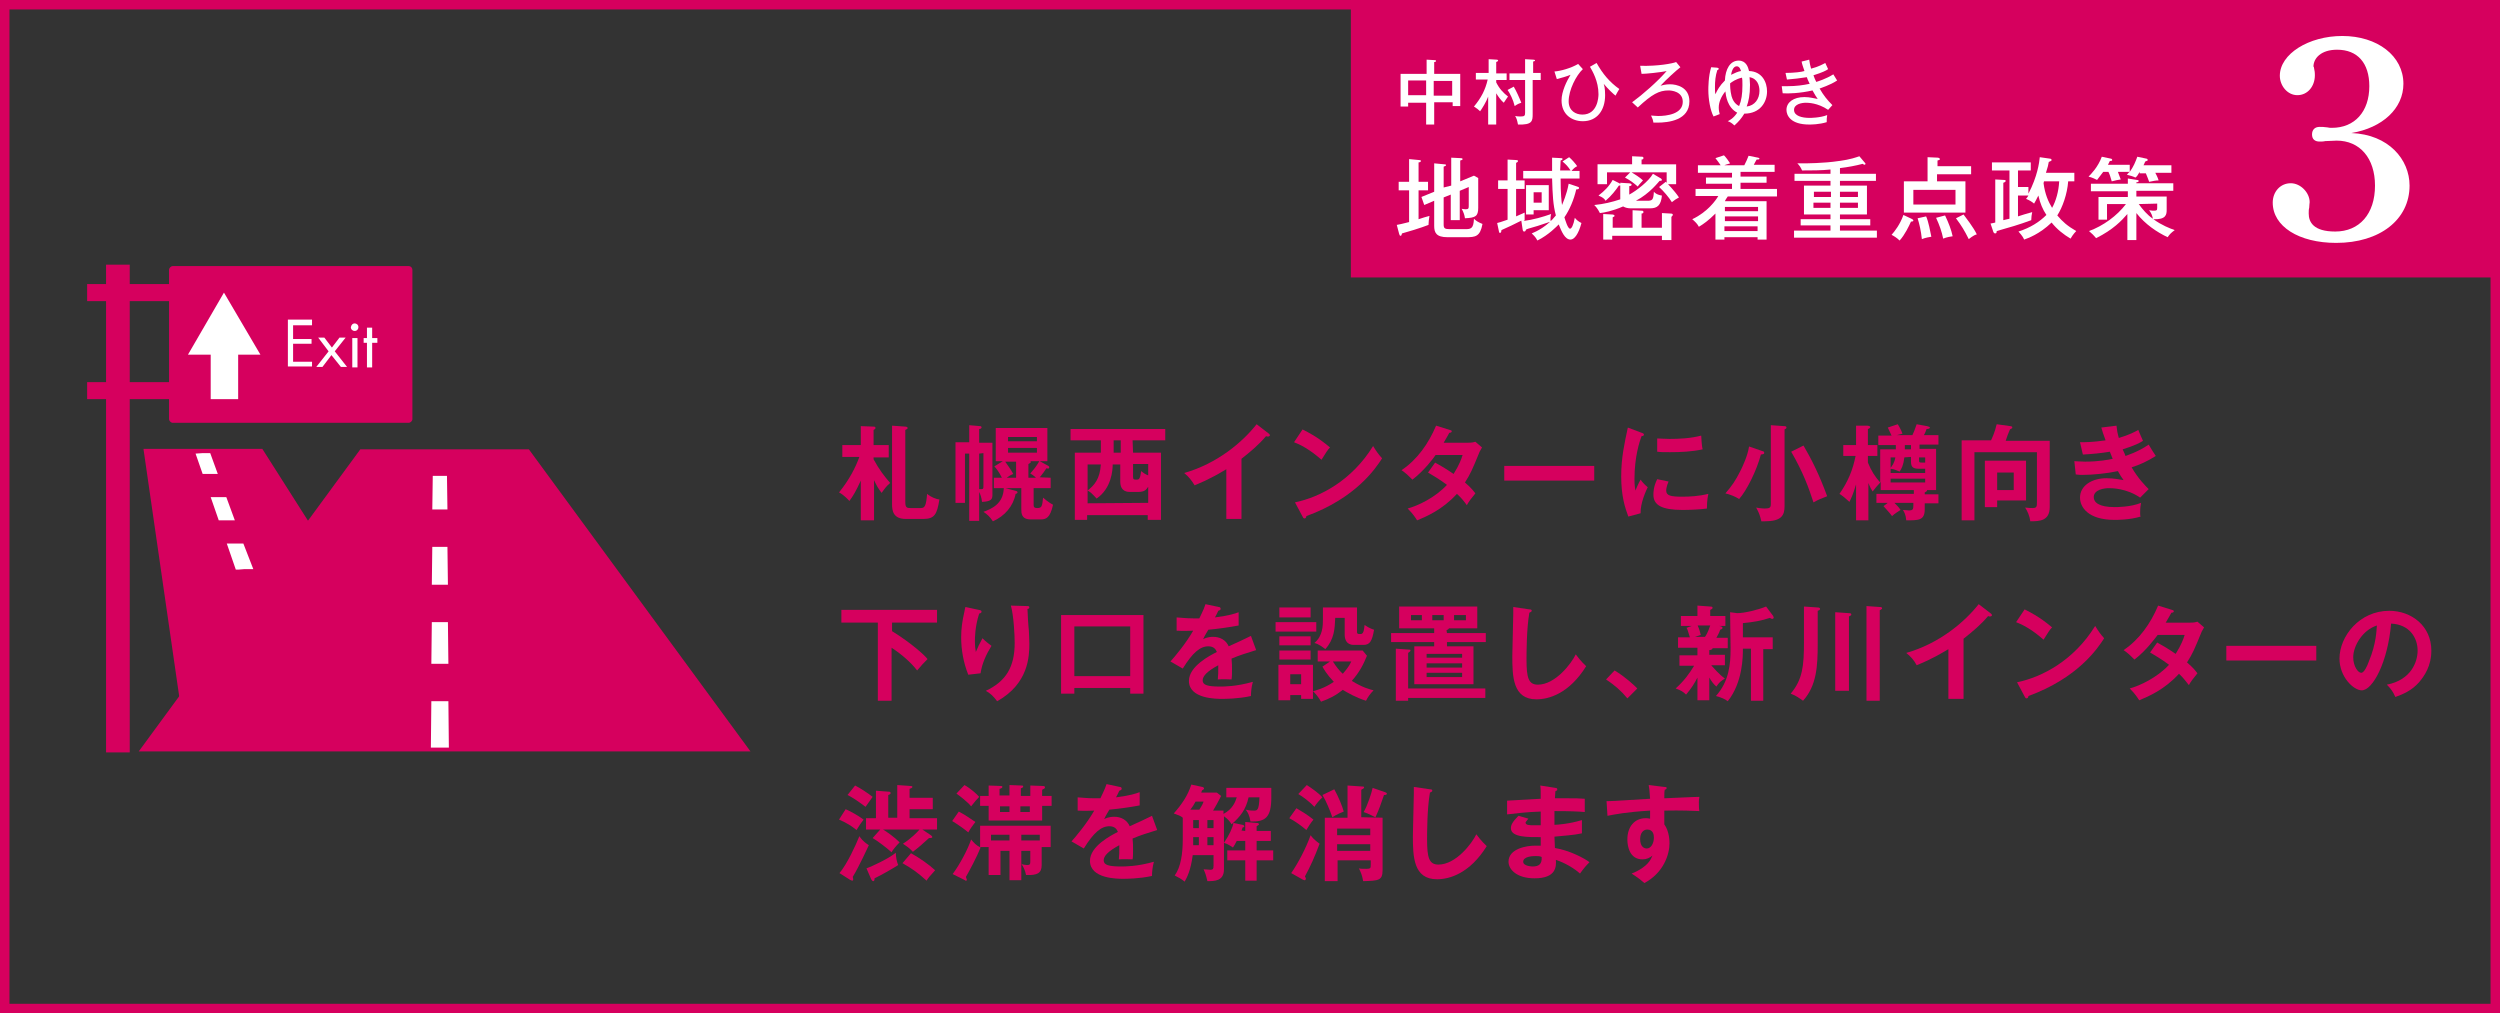 <?xml version="1.0" encoding="utf-8"?>
<!-- Generator: Adobe Illustrator 25.4.1, SVG Export Plug-In . SVG Version: 6.00 Build 0)  -->
<svg version="1.1" id="レイヤー_1" xmlns="http://www.w3.org/2000/svg" xmlns:xlink="http://www.w3.org/1999/xlink" x="0px"
	 y="0px" viewBox="0 0 528 214" style="enable-background:new 0 0 528 214;" xml:space="preserve">
<rect x="0" y="0" width="528" height="214" fill="#333333" stroke="none"/>
<style type="text/css">
	.st0{fill:#D6005E;}
	.st1{fill:#FFFFFF;}
</style>
<g>
	<g>
		<path class="st0" d="M184.4,109.9h-2.6v-8.4c-1,2.2-1.6,3.2-2.4,4.3c-0.3-0.3-1.2-1.3-2.2-1.8c2.2-2.7,3.5-5.3,4.3-7.5h-3.6V94
			h3.9v-4l2.7,0.1c0.3,0,0.4,0.1,0.4,0.3c0,0.2-0.2,0.3-0.4,0.4V94h3.2v2.6h-3.2V97c1.2,2.2,2.2,3.5,3.5,5c-0.8,0.7-1.1,1.1-1.8,2.1
			c-0.7-0.9-1.1-1.6-1.6-2.7v8.5H184.4z M191.2,90.1c0.2,0,0.5,0.1,0.5,0.3c0,0.2-0.3,0.3-0.5,0.4V106c0,1.2,0.3,1.3,1.1,1.3h2.1
			c0.5,0,0.8-0.1,1-0.6s0.3-1.1,0.4-2.4c0.8,0.7,1.9,1.1,2.6,1.2c-0.5,3.1-1,4.1-3.4,4.1h-3.7c-2.7,0-2.9-1.8-2.9-3.1V89.9
			L191.2,90.1z"/>
		<path class="st0" d="M203.8,95.8v10.4h-2V93.4h2.9v-3.6L207,90c0.2,0,0.3,0.1,0.3,0.3c0,0.2-0.3,0.3-0.5,0.3v2.9h2.8v10.8
			c0,1,0,1.6-2.2,1.7c-0.1-1-0.4-1.7-0.6-2.1v6.1h-2.1V95.8H203.8z M206.8,95.8v7.5c0.1,0,0.4,0,0.5,0c0.4,0,0.4-0.2,0.4-0.7v-6.9
			L206.8,95.8L206.8,95.8z M221.9,100.9v2.2h-3.6v3.4c0,0.5,0,0.8,0.8,0.8c1,0,1-0.5,1.2-2.2c0.9,0.8,1.7,1.3,2.1,1.5
			c-0.6,2.8-1.5,3.1-2.6,3.1h-2.1c-2,0-2-1.3-2-2.2v-4.4h-3.3l2.2,0.6c0.1,0,0.3,0.1,0.3,0.3c0,0.2-0.3,0.3-0.4,0.3
			c-0.5,2.6-2.3,4.7-4.8,5.8c-0.6-0.9-1.2-1.5-2-2c1.6-0.6,4.2-1.6,4.3-5h-2.1v-2.2h1.7c-0.6-1.2-1.2-2-1.6-2.4l1.8-1.1h-1.5v-7
			h10.9v7h-1.6l1.8,1c0.2,0.1,0.2,0.2,0.2,0.3c0,0.3-0.2,0.3-0.6,0.2c-0.4,0.6-0.8,1.2-1.4,1.9L221.9,100.9L221.9,100.9z
			 M214.6,100.9v-3.4h-2.3c0.4,0.6,1.3,1.8,1.7,2.6c-0.5,0.2-0.7,0.3-1.4,0.8H214.6z M219,93.2v-0.9h-6.1v0.9H219z M212.9,94.6v1
			h6.1v-1H212.9z M218.8,100.9c-0.1-0.1-0.5-0.5-1.2-0.9c0.6-0.7,1.3-1.5,1.9-2.6h-1.9c0.1,0,0.1,0.1,0.1,0.2c0,0.2-0.2,0.2-0.5,0.4
			v2.9H218.8z"/>
		<path class="st0" d="M239.3,95.6h5.9v14.2h-2.8v-1h-12.8v1H227V95.6h5.5V93h-6.4v-2.4h20V93h-6.9L239.3,95.6L239.3,95.6z
			 M242.5,106.2v-3.4c-0.4,0.6-0.7,1.1-2.2,1.1h-1.6c-0.5,0-2.1,0-2.1-2.2v-3.6H235c0,1.1-0.2,5-3.4,7.2c-0.8-0.9-1.3-1.4-1.9-1.7
			c1.4-1.1,2.6-2.4,2.8-5.5h-2.8v8.2L242.5,106.2L242.5,106.2z M236.7,93h-1.5v2.6h1.5V93z M239.3,100.7c0,0.6,0.2,0.6,0.7,0.6
			s0.8,0,1-1.8c0.4,0.3,0.9,0.7,1.5,0.9V98h-3.2V100.7z"/>
		<path class="st0" d="M262.2,109.6H259V99.1c-3.8,2.3-5.8,3-6.7,3.4c-0.6-1-1.3-1.9-2.2-2.6c7-2,12.3-6.5,15.3-10.3l2.6,2
			c0.1,0.1,0.2,0.2,0.2,0.3c0,0.2-0.2,0.3-0.4,0.3c-0.1,0-0.3,0-0.4-0.1c-1.5,1.8-3.3,3.3-5.2,4.8V109.6z"/>
		<path class="st0" d="M275.1,90.7c3.2,1.6,4.7,2.9,5.8,3.8c-0.5,0.5-0.8,1-1.8,2.6c-2.6-2.3-4.7-3.3-5.8-3.7L275.1,90.7z
			 M273.5,106.1c5.3-1.1,12-4.6,16.5-11.9c0.8,1.3,1.1,1.7,1.9,2.6c-1.4,2.2-5.6,8.4-16,12.2c0,0.2-0.1,0.5-0.4,0.5
			c-0.2,0-0.3-0.2-0.4-0.4L273.5,106.1z"/>
		<path class="st0" d="M303.1,97.7c1.1,0.6,2.3,1.3,3.9,2.4c1.2-1.9,1.7-3.3,1.9-4h-5.7c-0.4,0.6-2.4,3.3-4.9,5.2
			c-0.9-0.9-1.3-1.3-2.3-2c3.3-2.2,5.7-5.6,7.3-9.4l2.9,0.9c0.3,0.1,0.4,0.1,0.4,0.3c0,0.3-0.4,0.3-0.5,0.3
			c-0.4,0.7-0.7,1.3-1.2,2.1h5.2c0.8,0,1.2-0.1,1.5-0.2l1.4,1.2c-0.2,0.3-0.3,0.6-0.5,0.9c-1.6,3.9-1.9,4.6-3.1,6.5
			c1.4,1.2,1.8,1.8,2.2,2.3c-0.6,0.7-1.6,2-1.8,2.5c-0.5-0.7-1.1-1.5-2.1-2.4c-3.1,3.4-6.5,4.8-8.4,5.6c-0.4-0.6-0.8-1.3-2-2.5
			c2.2-0.6,5.8-2.3,8.3-5c-1.6-1.2-3-2-4-2.6L303.1,97.7z"/>
		<path class="st0" d="M336.7,98.4v3.1h-19v-3.1H336.7z"/>
		<path class="st0" d="M346.7,91.4c0.3,0.1,0.5,0.2,0.5,0.4c0,0.2-0.2,0.3-0.5,0.3c-0.4,1.1-1.5,4.3-1.5,9.1c0,1.3,0.1,1.7,0.2,2.4
			c0.1-0.2,0.7-1.7,1.1-2.3c0.4,0.6,0.9,1.1,1.5,1.6c-0.3,0.6-1.6,3.4-1.5,5.5l-2.6,0.7c-0.7-1.9-1.5-4.3-1.5-8.5
			c0-4,0.7-7,1.4-10.3L346.7,91.4z M352.4,101.7c-0.4,0.9-0.5,1.6-0.5,1.9c0,1.1,1,1.3,3.4,1.3c1.6,0,3.5-0.1,5.5-0.6
			c-0.3,1.4-0.3,2.6-0.3,3.1c-1.3,0.2-3.7,0.3-5.1,0.3c-4.4,0-6.2-1-6.2-3.2c0-0.5,0-1.7,0.8-3.3L352.4,101.7z M350,92.6
			c0.6,0,1.4,0.1,2.6,0.1c2,0,4.4-0.1,6.7-0.7c0.1,2,0.2,2.5,0.3,2.9c-2.3,0.5-4.6,0.6-6.9,0.6c-1.2,0-2,0-2.7-0.1V92.6z"/>
		<path class="st0" d="M372.3,95.3c0.1,0,0.3,0.1,0.3,0.3c0,0.3-0.1,0.3-0.7,0.4c-0.9,3.4-3,7.6-4.6,9.4c-0.7-0.5-2-1-2.9-1.2
			c1.3-1.5,2.1-2.6,3.2-4.8c0.4-0.8,1.5-3.1,1.8-5.1L372.3,95.3z M376.8,90c0.2,0,0.5,0,0.5,0.3c0,0.2-0.1,0.2-0.4,0.4v16.2
			c0,2-0.7,3.2-4.2,3.2c-0.3,0-0.5,0-0.7,0c-0.3-1.3-0.5-1.8-1.1-2.9c1,0.2,1.8,0.2,1.8,0.2c1.1,0,1.3-0.2,1.3-1V89.8L376.8,90z
			 M380.9,94.1c1.8,3.1,3.3,6.1,5,10.7c-1.3,0.5-1.8,0.7-2.9,1.3c-1-3.1-2.2-6.4-4.7-10.7L380.9,94.1z"/>
		<path class="st0" d="M392,102.3c-0.6,2-1,2.9-1.4,3.7c-0.9-0.8-1.2-1.1-2.1-1.7c1.8-2.6,2.8-5,3.4-8h-2.6V94h2.7v-4.1h2.3
			c0.3,0,0.7,0.1,0.7,0.3c0,0.2-0.4,0.4-0.5,0.4V94h2v2.3h-2v1.4c0.7,1.7,1.5,3,2.6,4.2v-7h3.3V94h-3.7v-2h2.8
			c-0.2-0.5-0.3-0.6-0.8-1.7l2.1-0.7c0.4,0.6,0.8,1.4,1,2l-1.2,0.3h3.3c0.2-0.4,0.5-1.1,0.9-2.3L407,90c0.4,0.1,0.6,0.2,0.6,0.3
			c0,0.2-0.3,0.3-0.7,0.3c-0.2,0.5-0.4,1.1-0.6,1.3h3.1v2h-4v0.9h3.5v8.7H407c0,0.3-0.3,0.4-0.5,0.5v0.4h2.9v1.9h-2.9v1.3
			c0,2.3-1.3,2.3-3.9,2.3c-0.1-1.2-0.4-1.7-0.7-2.2c0.5,0,0.9,0.1,1.2,0.1c0.9,0,1-0.2,1-1.1v-0.5h-4c0.6,0.6,0.9,0.9,1.3,1.5
			c-0.3,0.2-1.3,0.8-1.8,1.3c-0.5-0.7-1.2-1.4-1.8-2.1l0.9-0.7h-2.4v-1.9h7.9v-0.8h-7v-1.7c-0.5,0.5-1.5,1.7-1.7,2
			c-0.3-0.5-0.5-0.8-0.9-1.8v7.9H392V102.3z M402.2,96.6c-0.2,1.7-0.6,2.4-1,3c-0.6-0.2-1-0.5-1.9-0.6v0.9h7.3V99h-1.3
			c-1.2,0-1.7-0.3-1.7-1.5v-1L402.2,96.6L402.2,96.6z M399.3,98.8c0.3-0.4,0.8-1,1-2.2h-1V98.8z M406.6,101.1h-7.3v0.8h7.3V101.1z
			 M402.3,94v0.9h1.3V94H402.3z M405.3,96.6V97c0,0.7,0,0.7,0.8,0.7h0.5v-1.1H405.3z"/>
		<path class="st0" d="M432.9,93v14.1c0,2.9-2.1,3-4.1,3c-0.1-1-0.6-2.2-1.1-2.9c0.7,0.1,1.4,0.1,1.6,0.1c0.9,0,0.9-0.4,0.9-1.2
			V95.5H417v14.4h-2.7V93h6.2c0.1-0.2,0.8-1.6,1.2-3.4l2.9,0.4c0.2,0,0.4,0.1,0.4,0.3c0,0.1-0.1,0.2-0.5,0.4c-0.2,0.4-0.8,2-0.9,2.4
			h9.3V93z M427.9,97.3v8.4h-6.1v1.4h-2.6v-9.8H427.9z M421.8,99.8v3.7h3.5v-3.7H421.8z"/>
		<path class="st0" d="M447,89.9c0.1,0.9,0.2,1.6,0.5,2.6c2.3-0.7,3.4-1.3,4.1-1.7c0.5,1.1,0.6,1.5,1,2.3c-0.6,0.4-1.7,1-4.3,1.8
			c0.4,0.8,0.5,1.1,0.6,1.4c0.2-0.1,2.6-0.8,4.9-2.4c0.2,0.4,1.3,2.1,1.5,2.4c-1.7,1.1-3.5,1.9-5.1,2.4c1.4,2.4,2.9,3.9,3.6,4.6
			l-1.8,1.8c-2.9-2-6-2-6.6-2c-1,0-3.2,0.3-3.2,1.9c0,1.1,1.1,2.1,4.4,2.1c0.5,0,3.4,0,5.6-0.9c-0.1,0.4-0.2,1.1-0.2,2.1
			c0,0.3,0,0.6,0.1,0.8c-2.3,0.7-4.9,0.7-5.5,0.7c-5.6,0-7.3-2.7-7.3-4.7c0-2.6,2.6-4.1,5.6-4.1c1.6,0,2.9,0.3,3.6,0.4
			c-0.5-0.7-0.7-1-1.2-1.9c-2.3,0.5-5.4,0.8-7.5,0.8c-0.2,0-0.8,0-1.4-0.1l-0.3-2.8c0.5,0,1.3,0.1,2.3,0.1c2.8,0,4.9-0.4,5.8-0.6
			c-0.1-0.2-0.5-1.3-0.6-1.5c-1.7,0.3-3.8,0.5-5.7,0.6l-0.6-2.6c1.1,0,2.6,0,5.4-0.4c-0.5-1.3-0.7-2-0.9-2.7L447,89.9z"/>
		<path class="st0" d="M188.4,133.3c4.2,2.6,7,5.2,7.5,5.9c-0.9,0.9-1.2,1.2-2.2,2.4c-1.4-1.8-3.4-3.5-5.4-4.8V148h-2.9v-16.5h-7.7
			v-2.7h20.2v2.7h-9.5L188.4,133.3L188.4,133.3z"/>
		<path class="st0" d="M206.7,128.8c0.4,0.1,0.6,0.1,0.6,0.4c0,0.3-0.3,0.3-0.5,0.4c-0.9,2.8-0.9,5.2-0.9,5.7c0,1.2,0.1,1.8,0.2,2.4
			c0.4-1,0.8-1.8,1.4-2.9c0.7,0.7,1.1,1,1.9,1.6c-1.1,1.8-2,3.7-2.3,5.8l-2.6,0.3c-1-2.5-1.5-5.2-1.5-7.9c0-1.8,0.2-3.3,0.7-5.5
			c0.1-0.5,0.1-0.6,0.2-0.9L206.7,128.8z M216.9,128c0.3,0,0.5,0,0.5,0.3c0,0.2-0.2,0.3-0.4,0.3c0,0.7,0.2,3.9,0.3,4.6
			c0,0.6,0.1,1.6,0.1,2.7c0,2.8-0.2,8.5-6.8,12.2c-0.9-1.2-1.5-1.7-2.4-2.2c4.3-2,6.1-5.1,6.1-10.1c0-1.7-0.2-5.7-0.8-7.9L216.9,128
			z"/>
		<path class="st0" d="M226.9,145.3v1.2h-2.8v-16.6h17.4v16.6h-2.8v-1.2H226.9z M238.7,142.8v-10.5h-11.8v10.5H238.7z"/>
		<path class="st0" d="M257.4,128.2c0.2,0,0.4,0.1,0.4,0.4c0,0.2-0.2,0.3-0.5,0.4c-0.2,0.5-0.4,0.8-0.7,1.4c3.1-0.4,4.2-0.8,5-1.1
			v2.8c-2.1,0.4-4.3,0.7-6.4,0.9c-0.3,0.5-0.8,1.3-1.1,2c0.9-0.5,1.9-0.5,2.1-0.5c0.4,0,2.4,0,3.3,2c1.6-0.7,3.7-1.7,4.7-2.2l1.1,3
			c-1.9,0.6-3.6,1.1-5.2,1.8c0.1,0.9,0.1,1.6,0.1,2.2c0,1,0,1.6-0.1,2.2c-0.2,0-1.9-0.1-2.9,0c0.1-1.1,0.1-1.3,0.1-3
			c-2.4,1.3-3.3,2.3-3.3,3.2c0,1,1.1,1.3,3.7,1.3c0.8,0,3.4,0,6.9-1c-0.3,1.1-0.4,2.2-0.4,3c-2.7,0.6-5.5,0.6-6.1,0.6
			c-1.2,0-7,0-7-3.8c0-3.1,4.5-5.4,5.9-6.1c-0.2-0.5-0.6-1.2-1.8-1.2c-1.7,0-3.3,1.3-5.4,4.7l-2.6-1.5c0.9-1,3.2-3.7,4.8-6.5
			c-1.1,0-1.7,0.1-3.5,0v-2.8c0.5,0,1.8,0.2,3.5,0.2c0.8,0,1.1,0,1.3,0c0.1-0.3,0.9-1.7,1.3-3L257.4,128.2z"/>
		<path class="st0" d="M278,131.4v2h-8.6v-2H278z M277.3,140.3v7.3h-2.5v-0.8h-2.3v1.1H270v-7.5h7.3V140.3z M276.8,128.3v2.1h-6.6
			v-2.1H276.8z M276.8,134.4v1.9h-6.6v-1.9H276.8z M276.8,137.4v1.9h-6.6v-1.9H276.8z M272.5,142.4v2.1h2.3v-2.1H272.5z
			 M280.9,139.7h-2.6v-2.3h9.5l0.9,1.1c-0.7,1.7-1.5,3.4-3.2,5.3c2.4,1.5,3.9,1.8,4.6,2c-0.7,0.7-1.2,1.4-1.6,2.2
			c-2.2-0.7-3.9-1.7-4.9-2.3c-1.5,1.2-2.9,1.9-4.6,2.5c-0.4-0.8-1.3-1.9-1.7-2.2c0.6-0.2,2.4-0.6,4.4-2c-1.6-1.7-2.1-2.7-2.4-3.2
			L280.9,139.7z M286.6,128.3v5.2c0,0.2,0.1,0.4,0.4,0.4h0.4c0.7,0,0.7-1.3,0.8-1.9c1,0.7,1.7,0.9,2,1c-0.4,2.4-0.9,3.2-2.2,3.2
			h-2.1c-1.6,0-1.9-1.3-1.9-2.1v-3.6h-2c-0.1,2.3-0.2,4.5-2.1,6.6c-0.5-0.4-1.4-1.1-2.3-1.3c1.8-1.5,1.8-3.7,1.8-5.1v-2.4
			L286.6,128.3L286.6,128.3z M281.5,139.7c0.7,1.1,1.4,2,2.1,2.6c0.6-0.7,1.3-1.5,1.8-2.6H281.5z"/>
		<path class="st0" d="M305.6,133.7h8.2v1.9h-8.2v0.9h5.6v8h-12.5v-8h4.2v-0.9h-9.1v-1.9h9.1v-1h-7.4v-4.6H312v4.6h-6
			c0,0.2-0.3,0.3-0.5,0.4L305.6,133.7L305.6,133.7z M313.7,145.4v2h-16.3v0.6h-2.6v-11l2.8,0.2c0.2,0,0.3,0,0.3,0.2
			c0,0.1-0.2,0.3-0.5,0.5v7.5H313.7z M300.3,129.9H298v1.1h2.3V129.9z M308.8,138.9v-0.8h-7.5v0.8H308.8z M301.3,140.1v0.9h7.5v-0.9
			H301.3z M301.3,142.1v0.9h7.5v-0.9H301.3z M302.5,131h2.4v-1.1h-2.4V131z M307.1,131h2.5v-1.1h-2.5V131z"/>
		<path class="st0" d="M323,128.7c0.4,0,0.5,0.1,0.5,0.3s-0.3,0.3-0.5,0.4c-0.6,3.4-0.6,8.7-0.6,9.9c0,3.8,0.4,5.3,2.4,5.3
			c3.7,0,7.1-4.5,8-6.4c1.1,1.5,1.8,2.1,2.2,2.5c-3.6,5.8-7.9,7-10.5,7c-5,0-5.1-4.8-5.1-9.2c0-1.4,0.2-7.5,0.2-8.8
			c0-0.9,0-1.1,0-1.5L323,128.7z"/>
		<path class="st0" d="M341,141.6c2.3,1.4,4,3,4.8,3.8l-2.1,2.1c-1.3-1.6-2.7-2.8-4.5-4L341,141.6z"/>
		<path class="st0" d="M361,138.3h3.3v2.2h-2.9c0.3,0.3,1.7,2,2.9,2.8c-0.9,0.6-1.2,0.8-1.8,1.7c-0.7-0.6-1-1.1-1.5-1.9v4.8h-2.5
			v-4.8c-0.6,1.2-1.3,2.3-2.4,3.6c-0.6-0.6-1.1-0.9-2.2-1.3c1.8-1.6,3-3.3,3.9-4.8h-3.1v-2.2h3.8v-1.6h-4.1v-2.2h2.5
			c-0.4-1.3-0.5-1.7-0.7-2l1.1-0.4H355v-2.1h3.5v-2.2l2.7,0.2c0.4,0,0.5,0.1,0.5,0.3c0,0.1-0.2,0.3-0.5,0.4v1.3h3.2v2.1h-1.3
			c0.5,0.1,0.7,0.2,0.7,0.4s-0.2,0.3-0.5,0.4c-0.2,0.7-0.6,1.3-0.8,1.7h2.4v2.2h-3.2c0,0.3-0.5,0.4-0.7,0.4L361,138.3L361,138.3z
			 M358.5,132c0.5,1.1,0.6,1.7,0.7,2.1l-1.2,0.4h2.1c0.7-1,1-2.2,1.1-2.4h-2.7V132z M365.4,129.3l1.5,0.2c1.5,0,4.4-0.7,6.1-1.4
			l1.5,2c0,0.1,0.1,0.2,0.1,0.3c0,0.2-0.1,0.3-0.3,0.3c-0.2,0-0.3-0.1-0.5-0.2c-1.8,0.6-3.5,0.9-5.7,1.1v3h6.3v2.5h-2V148h-2.6v-11
			h-1.7c0,1.6,0,7.1-3.2,11.1c-0.5-0.4-1.3-0.8-2.5-1.1c2.8-3.1,3.1-6.8,3.1-10L365.4,129.3L365.4,129.3z"/>
		<path class="st0" d="M383.9,128.3c0.3,0,0.5,0.1,0.5,0.3s-0.2,0.3-0.5,0.4v7c0,4.6-0.2,8.8-3.1,12c-0.7-0.5-1.5-1.1-2.6-1.5
			c2.5-3,2.8-5.8,2.8-10.9v-7.5L383.9,128.3z M390.5,129.5c0.2,0,0.5,0,0.5,0.3c0,0.2-0.2,0.2-0.5,0.4v15.7h-2.9v-16.6L390.5,129.5z
			 M397,128.2c0.2,0,0.5,0,0.5,0.3c0,0.1-0.1,0.2-0.2,0.2c-0.1,0.1-0.2,0.1-0.3,0.2V148h-2.8v-20L397,128.2z"/>
		<path class="st0" d="M414.7,147.6h-3.2v-10.5c-3.8,2.3-5.8,3-6.7,3.4c-0.5-1-1.3-1.9-2.2-2.6c7-2,12.3-6.5,15.3-10.3l2.6,2
			c0.1,0.1,0.2,0.2,0.2,0.3c0,0.2-0.2,0.3-0.4,0.3c-0.1,0-0.3,0-0.4-0.1c-1.5,1.8-3.3,3.3-5.2,4.8L414.7,147.6L414.7,147.6z"/>
		<path class="st0" d="M427.6,128.7c3.2,1.6,4.7,2.9,5.8,3.8c-0.5,0.5-0.8,1-1.8,2.6c-2.6-2.3-4.7-3.3-5.8-3.7L427.6,128.7z
			 M426,144.1c5.3-1.1,12-4.6,16.5-11.9c0.8,1.3,1.1,1.7,1.9,2.6c-1.4,2.2-5.6,8.4-16,12.2c0,0.2-0.1,0.5-0.4,0.5
			c-0.2,0-0.3-0.2-0.4-0.4L426,144.1z"/>
		<path class="st0" d="M455.6,135.7c1.1,0.6,2.3,1.3,3.9,2.4c1.2-1.9,1.7-3.3,1.9-4h-5.7c-0.4,0.5-2.4,3.3-4.9,5.2
			c-0.9-0.9-1.3-1.3-2.3-2c3.3-2.2,5.7-5.6,7.3-9.4l2.9,0.9c0.3,0.1,0.4,0.1,0.4,0.3c0,0.3-0.4,0.3-0.5,0.3
			c-0.4,0.7-0.7,1.3-1.2,2.1h5.2c0.8,0,1.2-0.1,1.5-0.2l1.4,1.2c-0.2,0.3-0.3,0.6-0.5,0.9c-1.6,3.9-1.9,4.6-3.1,6.5
			c1.4,1.2,1.8,1.8,2.2,2.3c-0.6,0.7-1.6,2-1.8,2.5c-0.6-0.7-1.1-1.5-2.1-2.4c-3.1,3.4-6.5,4.8-8.4,5.6c-0.4-0.6-0.8-1.3-2-2.5
			c2.2-0.6,5.8-2.3,8.3-5c-1.6-1.2-3-2-4-2.6L455.6,135.7z"/>
		<path class="st0" d="M489.2,136.4v3.1h-19v-3.1H489.2z"/>
		<path class="st0" d="M504.1,144.6c5.2-1,6.5-4.9,6.5-7.2c0-2.6-1.6-5.5-5.6-5.7c-0.7,8.2-3.9,14.1-6.2,14.1
			c-1.7,0-4.7-2.8-4.7-6.7c0-4.7,4.2-10.1,10.5-10.1c4.7,0,8.9,3.2,8.9,8.4c0,3.3-1.5,5.4-2.6,6.7c-1.5,1.7-3.3,2.5-5,3.1
			C505.4,146.1,505,145.5,504.1,144.6z M497,138.8c0,1.9,1,3.3,1.7,3.3c0.6,0,1.3-1.5,1.6-2.4c1.6-3.8,1.6-6.6,1.7-7.6
			C498.9,133.1,497,136.5,497,138.8z"/>
		<path class="st0" d="M178.6,170.9c0.9,0.4,2.6,1.3,3.8,2.2c-0.5,0.6-0.9,1.2-1.5,2.2c-1.1-0.9-2.1-1.5-3.7-2.2L178.6,170.9z
			 M177.3,184.4c1.6-1.9,3.4-5.8,4.2-7.8c0.2,0.3,0.7,1.1,2,1.9c-0.2,0.4-2,4.4-3.4,6.7c0,0.1,0.1,0.3,0.1,0.5s-0.1,0.3-0.2,0.3
			c-0.1,0-0.3-0.1-0.5-0.2L177.3,184.4z M180.6,165.9c1,0.5,2.7,1.6,3.7,2.4c-0.3,0.4-0.8,1.1-1.5,2.1c-2-1.5-3-2.1-3.8-2.5
			L180.6,165.9z M189.5,172.8v-7l2.8,0.2c0.1,0,0.4,0,0.4,0.2s-0.3,0.3-0.6,0.4v1.9h4.9v2.4h-4.9v1.9h5.8v2.4h-3.1l1.8,1.2
			c0.1,0.1,0.3,0.2,0.3,0.4s-0.4,0.2-0.7,0.2c-1.2,1.1-2.2,2-3.4,2.9c-0.3-0.3-0.7-0.8-2.1-1.7c1.7-1.1,3-2.4,3.5-3h-7.7
			c0.7,0.4,2.4,1.6,3.5,2.7c-0.7,0.7-1.6,1.8-1.7,2.1c-1-0.9-2.8-2.3-4-3l1.6-1.8h-3v-2.4h2.1V167l2.6,0.2c0.2,0,0.5,0,0.5,0.3
			c0,0.2-0.2,0.3-0.5,0.4v4.8h1.9L189.5,172.8L189.5,172.8z M183,183.4c1.1-0.4,4.6-2,6.2-3.3c0,0.9,0.2,1.9,0.5,2.6
			c-1.1,0.7-3.5,2.1-5,2.8c0,0.3,0,0.6-0.3,0.6c-0.2,0-0.3-0.3-0.4-0.4L183,183.4z M192.4,180.2c1.8,1,3.7,2.3,5.1,3.6
			c-1.2,1.3-1.6,1.8-1.8,2.2c-2-1.8-3-2.5-5.1-3.7L192.4,180.2z"/>
		<path class="st0" d="M202.5,171.4c1.1,0.6,1.3,0.7,3.5,2.2c-0.6,0.8-1,1.3-1.5,2.2c-0.8-0.7-2.4-1.8-3.4-2.4L202.5,171.4z
			 M201.2,184.6c1.5-2,3.2-5.2,3.9-7.3c0.6,0.7,1,1.2,2,1.7c-0.7,1.8-2.5,5.2-3.1,6.2c0,0.1,0.2,0.5,0.2,0.6c0,0.2-0.1,0.2-0.2,0.2
			c-0.1,0-0.1,0-0.2-0.1L201.2,184.6z M203.7,165.8c1.4,0.8,2.7,2,3.1,2.5c-0.4,0.4-1.1,1.2-1.7,2c-0.7-0.9-2.4-2.2-3.1-2.7
			L203.7,165.8z M213.2,168.2v-2.4l2.5,0.1c0.2,0,0.4,0,0.4,0.2s-0.2,0.3-0.5,0.4v1.6h2v-2.2l2.6,0.1c0.4,0,0.5,0.1,0.5,0.3
			s-0.2,0.3-0.6,0.5v1.3h2v2.1h-2v3.1h-11.3v-3.1H207v-2.1h1.8v-2.2l2.6,0.1c0.1,0,0.3,0,0.3,0.2s-0.2,0.3-0.6,0.4v1.4h2.1
			L213.2,168.2L213.2,168.2z M215.7,185.9h-2.5v-6.2h-1.9v5.1h-2.5v-5.9H207v-4.5h14.9v4.5H220v3.8c0,1.7-0.9,2.2-3.3,2.1
			c-0.2-1-0.5-1.6-1-2.4V185.9z M213.2,176.3h-3.9v1.2h3.9V176.3z M211.2,170.3v1.2h2v-1.2H211.2z M215.5,170.3v1.2h2v-1.2H215.5z
			 M215.7,177.5h3.9v-1.2h-3.9V177.5z M215.7,182.5c0.4,0.1,1,0.2,1.2,0.2c0.7,0,0.7-0.2,0.7-1v-2h-1.9V182.5z"/>
		<path class="st0" d="M236.5,166.2c0.2,0,0.4,0.1,0.4,0.4c0,0.2-0.2,0.3-0.5,0.4c-0.2,0.5-0.4,0.8-0.7,1.4c3.1-0.4,4.2-0.8,5-1.1
			v2.8c-2.1,0.4-4.3,0.7-6.4,0.9c-0.3,0.5-0.8,1.3-1.1,2c0.9-0.5,1.9-0.5,2.1-0.5c0.4,0,2.4,0,3.3,2c1.6-0.7,3.7-1.7,4.7-2.2l1.1,3
			c-1.9,0.6-3.6,1.1-5.2,1.8c0.1,0.9,0.1,1.6,0.1,2.2c0,1,0,1.6-0.1,2.2c-0.2,0-1.9-0.1-2.9,0c0.1-1.1,0.1-1.3,0.1-3
			c-2.4,1.3-3.3,2.3-3.3,3.2c0,1,1.1,1.3,3.7,1.3c0.8,0,3.4,0,6.9-1c-0.3,1.1-0.4,2.2-0.4,3c-2.7,0.6-5.5,0.6-6.1,0.6
			c-1.2,0-7,0-7-3.8c0-3.1,4.5-5.4,5.9-6.1c-0.2-0.5-0.6-1.2-1.8-1.2c-1.7,0-3.3,1.3-5.4,4.7l-2.6-1.5c0.9-1,3.2-3.7,4.8-6.5
			c-1.1,0-1.7,0.1-3.5,0v-2.8c0.5,0,1.8,0.2,3.5,0.2c0.8,0,1.1,0,1.3,0c0.1-0.3,0.9-1.7,1.3-3L236.5,166.2z"/>
		<path class="st0" d="M258.4,171v0.9c1.9-1,2.5-2.5,2.8-3.5H259v-2h9.5v2c0,4.2-1.2,5.2-4.4,5.1c-0.2-1.3-0.6-2-1-2.5
			c0.9,0.2,1.2,0.2,1.7,0.2c0.7,0,1.1,0,1.2-2.8h-2.3c-0.6,2.7-1.8,4.1-3.6,5.7c-0.2-0.4-0.7-1.1-1.6-1.7v11.2c0,2.5-2,2.5-3.5,2.5
			c-0.3-1.3-0.4-1.6-0.8-2.5c0.5,0,1.1,0.1,1.4,0.1c0.6,0,0.7-0.2,0.7-0.9v-2.2h-4.4c-0.4,3.2-1.2,4.7-1.7,5.6
			c-0.6-0.5-1.3-0.9-2.1-1.3c1.3-1.8,1.7-4.6,1.7-7.7v-4.5c-0.5-0.4-0.8-0.5-1.9-0.9c1.6-1.8,3-3.8,3.7-6.1l2.3,0.5
			c0.2,0,0.4,0.2,0.4,0.3c0,0.2-0.2,0.3-0.4,0.4c-0.1,0.1-0.1,0.3-0.2,0.5h3.3l0.9,0.7c-0.6,1.2-1.2,2.3-1.7,3.1h2.2L258.4,171
			L258.4,171z M253.3,171c0.7-1.1,0.8-1.4,0.9-1.7h-1.7c-0.3,0.6-0.7,1.2-1.1,1.7H253.3z M252,173.2v1.7h1.2v-1.7H252z M252,178.5
			h1.2v-1.7H252V178.5z M255,173.2v1.7h1.3v-1.7H255z M256.3,176.8H255v1.7h1.3V176.8z M263,175.5v-1.9l2.3,0.2
			c0.4,0,0.6,0.1,0.6,0.3c0,0.1-0.2,0.2-0.5,0.4v1h3v2.1h-3v2h3.5v2.1h-3.5v4.3H263v-4.3h-3.8v-2.1h3.8v-2h-1.8
			c-0.4,0.8-0.6,1.1-0.8,1.4c-0.2-0.1-0.9-0.7-1.9-1c1.1-1.6,1.8-3.1,2-4.2l1.9,0.4c0.2,0,0.4,0.2,0.4,0.3c0,0.2-0.2,0.2-0.4,0.3
			c0,0.2-0.1,0.4-0.2,0.6L263,175.5L263,175.5z"/>
		<path class="st0" d="M273.8,170.7c0.7,0.4,2.4,1.4,3.6,2.4c-0.5,0.6-1.1,1.5-1.5,2.2c-0.8-0.7-2.4-1.9-3.6-2.5L273.8,170.7z
			 M272.7,184.4c1.4-2,3.1-5.2,4.1-8c0.7,1,1.8,1.7,1.9,1.8c-1.1,2.9-1.9,4.7-3.1,6.9c0.2,0.3,0.2,0.4,0.2,0.5s-0.1,0.3-0.2,0.3
			s-0.2,0-0.4-0.1L272.7,184.4z M276,165.8c0.9,0.6,2.4,1.6,3.3,2.6c-0.5,0.4-1.4,1.5-1.7,2c-0.8-0.9-2.5-2.2-3.4-2.7L276,165.8z
			 M281.8,166.7c0.9,1.6,1.7,3.6,2,4.7c-0.3,0.1-1.7,0.7-2.4,1.2c-0.6-1.6-1.2-3.2-2.1-4.7L281.8,166.7z M292,172.7v11.1
			c0,2.2-0.9,2.2-4.1,2.3c-0.2-1.3-0.6-2.1-0.9-2.7c0.4,0.1,0.8,0.1,1.6,0.1c0.9,0,0.9-0.2,0.9-0.9v-0.9h-7v4.4h-2.7v-13.4h4.8v-6.8
			l2.9,0.2c0.4,0,0.6,0,0.6,0.2s-0.1,0.2-0.6,0.5v5.8L292,172.7L292,172.7z M282.4,176.4h7V175h-7V176.4z M289.4,178.3h-7v1.4h7
			V178.3z M292.5,167.3c0.3,0.1,0.4,0.2,0.4,0.3c0,0.2-0.1,0.3-0.6,0.3c-0.8,2.3-0.9,2.7-1.8,4.7c-0.1,0-1.5-0.8-2.5-1.1
			c0.8-1.3,1.7-4.1,1.9-5.1L292.5,167.3z"/>
		<path class="st0" d="M302,166.7c0.4,0,0.5,0.1,0.5,0.3s-0.3,0.3-0.5,0.4c-0.6,3.4-0.6,8.7-0.6,9.9c0,3.8,0.4,5.3,2.4,5.3
			c3.7,0,7.1-4.5,8-6.4c1.1,1.5,1.8,2.1,2.2,2.5c-3.6,5.8-7.9,7-10.5,7c-5,0-5.1-4.8-5.1-9.2c0-1.4,0.2-7.5,0.2-8.8
			c0-0.9,0-1.1,0-1.5L302,166.7z"/>
		<path class="st0" d="M328.5,166.4c0.2,0,0.4,0.1,0.4,0.3c0,0.3-0.2,0.3-0.4,0.4c0,0.5-0.1,0.9-0.1,1.5c0.6,0,1.5,0,3,0
			c1.3,0,2,0,3.3,0.1v2.8c-1.1-0.1-2.8-0.2-6.4-0.2v2.9c0.6,0,3.2-0.2,5.8-1v2.8c-1.8,0.4-3.9,0.5-5.8,0.7c0,0.4,0.1,2,0.1,2.4
			c3.1,0.5,6.3,2.2,7.3,3c-0.8,0.8-1.3,1.4-2,2.4c-1.1-1-3-2.2-5.1-2.9c0.1,1.4,0.1,3.9-4.5,3.9c-3.8,0-5.5-1.9-5.5-3.5
			c0-2.8,3.9-3.4,5.6-3.4c0.2,0,0.9,0,1.2,0c0-0.1,0-1.6,0-1.8c-2.6,0-6.3,0.1-6.3-1.9c0-0.7,0.4-1.4,1.6-2.6l2.1,0.6
			c-0.2,0.3-0.6,0.7-0.6,0.8c0,0.6,0.8,0.6,1.9,0.6c0.5,0,0.8,0,1.3,0c0-0.5,0-2.5,0-2.9c-3.1,0.1-5.3,0.4-7.1,0.6v-2.9
			c1.1-0.1,6.1-0.3,7.1-0.4c0-2,0-2.2-0.1-2.8L328.5,166.4z M324.3,180.8c-0.7,0-2.6,0.1-2.6,1.2c0,0.9,1.7,1,2,1c1.3,0,2-0.5,1.9-2
			C325.2,180.8,324.9,180.8,324.3,180.8z"/>
		<path class="st0" d="M351.5,166.2c0.4,0,0.5,0.1,0.5,0.2c0,0.2-0.1,0.3-0.4,0.4c-0.1,0.4-0.1,0.8-0.1,1.8c6.4-0.3,7.2-0.3,7.4-0.3
			c0,0.4-0.1,0.4-0.1,1.1c0,0.5,0,1.4,0.1,1.9c-4.2-0.2-6.4-0.1-7.4-0.1c0,0.4,0,1.8,0,2.9c1.1,1.5,1.1,3.7,1.1,4
			c0,2.3-1.2,6.2-5.3,8.4c-0.7-0.6-1.3-1.1-2.7-2c3.5-1.4,4.1-3.1,4.4-3.8c-0.6,0.5-1.3,0.8-2.1,0.8c-2.7,0-3.2-2.7-3.2-4.2
			c0-2.7,1.5-4.5,3.9-4.5c0.5,0,0.7,0.1,0.9,0.1c0-0.9,0-1.2,0-1.7c-5,0.3-7.5,0.8-9,1.1l-0.2-3.1c0.7,0,1.6,0,9.2-0.5
			c-0.1-1.8-0.2-2.4-0.3-2.9L351.5,166.2z M346.4,177.2c0,1.8,1,2,1.4,2c0.9,0,1.5-1.1,1.5-2.3c0-0.5-0.1-1.7-1.4-1.7
			C347.1,175.2,346.4,175.9,346.4,177.2z"/>
	</g>
</g>
<g>
	<rect x="285.3" class="st0" width="242.7" height="58.6"/>
	<g>
		<g>
			<path class="st1" d="M302.8,26.3h-1.6v-4.6h-3.8v0.8h-1.6v-6.9h5.5v-3l1.7,0.1c0.1,0,0.3,0,0.3,0.2c0,0.1-0.2,0.2-0.4,0.2v2.5
				h5.5v6.8h-1.6v-0.8h-3.9v4.7H302.8z M301.2,17h-3.8v3.1h3.8V17z M302.8,20.2h3.9v-3.1h-3.9V20.2z"/>
			<path class="st1" d="M315.9,26.3h-1.6v-5.9c-0.4,1.1-1.2,2.4-1.7,3.1c-0.4-0.4-0.7-0.6-1.3-1c1.5-1.8,2.4-3.5,2.9-5.7h-2.5v-1.4
				h2.7v-2.9l1.7,0.1c0.2,0,0.3,0.1,0.3,0.2c0,0.1-0.1,0.2-0.4,0.3v2.4h2.2v1.4H316v0.5c0.7,1.4,1.5,2.2,2.5,3
				c-0.2,0.2-0.6,0.9-0.9,1.3c-0.6-0.5-1.1-1.2-1.6-2v6.6H315.9z M319.7,18.3c0.5,0.8,1.3,2.6,1.6,3.4c-0.3,0.1-0.7,0.2-1.4,0.7
				c-0.3-1.3-1-2.7-1.5-3.4L319.7,18.3z M325.4,15.6v1.3h-1.7v7.2c0,1.5-0.1,2.3-3.1,2.2c-0.2-1-0.3-1.3-0.6-1.8
				c0.4,0.1,0.8,0.1,1.2,0.1c0.8,0,0.9-0.2,0.9-0.8v-6.9h-3.3v-1.4h3.3v-3l1.7,0.1c0.1,0,0.4,0,0.4,0.2c0,0.1-0.1,0.1-0.4,0.2v2.4
				h1.6V15.6z"/>
			<path class="st1" d="M334.3,14.6c-1.4,1.3-3,4.4-3,6.8c0,2,1.5,2.8,2.9,2.8c3.2,0,3.4-3.6,3.4-4.3c0-2.8-1.3-4.9-1.8-5.8l1.4-0.8
				c1.3,2.3,2.7,4,4.8,5.5c-0.2,0.3-0.6,1-0.8,1.4c-0.4-0.3-1.5-1.3-2.5-2.5c0.1,0.3,0.3,0.9,0.3,2.4c0,3.2-1.7,5.5-4.7,5.5
				c-2.3,0-4.5-1.4-4.5-4.4c0-1.9,1.1-4.1,1.9-5.4c-1,0.4-1.8,0.6-2.9,0.9l-0.5-1.6c1.3-0.1,3.5-0.7,5-1.6L334.3,14.6z"/>
			<path class="st1" d="M354.9,14.2c-0.9,0.7-2.9,2.5-4.2,3.9c0.4-0.1,1.1-0.3,2-0.3c1.4,0,4.1,0.6,4.1,3.6c0,4-4.4,4.5-6.8,4.5
				c-0.4,0-0.6,0-0.8,0c-0.1-0.6-0.2-0.9-0.5-1.5c0.4,0,0.8,0.1,1.5,0.1c1.8,0,5.2-0.4,5.2-3c0-2.2-2.4-2.4-3-2.4
				c-2,0-3.5,0.8-6.5,3.6l-1.2-1.1c2.2-1.6,5.4-4.4,7.3-6.6c-1.4,0.3-4.4,0.6-5.3,0.6l-0.3-1.7c3.8,0.1,6.9-0.5,7.6-0.8L354.9,14.2z
				"/>
			<path class="st1" d="M362.7,14.3c0.2,0.1,0.3,0.1,0.3,0.2c0,0.2-0.2,0.3-0.3,0.3c-0.4,1.2-0.5,2.4-0.5,3.6c0,0.7,0,1.1,0.1,1.5
				c0.4-0.9,0.9-1.8,2-2.9c0.1-2.4,1.1-4.2,2.9-4.2c1.6,0,2,1.4,2.2,2.2c2.8,0.1,3.8,2.4,3.8,4.3c0,2.2-1.4,4.7-4.8,4.7
				c-0.6,1-1.2,1.7-2.1,2.5c-0.5-0.5-1-0.8-1.4-0.9c0.4-0.2,1.2-0.6,2-1.8c-2.1-1.1-2.4-3.6-2.5-4.5c-0.9,1.1-1.4,2.3-1.4,3.4
				c0,0.6,0.1,1,0.2,1.4l-1.3,0.5c-0.7-1.3-1.1-3.7-1.1-5.6c0-0.4,0-2.9,0.6-4.8L362.7,14.3z M368,18c0-0.8,0-1.3-0.1-1.6
				c-1.3,0.3-2.1,0.9-2.5,1.2c0,0.5,0,1.5,0.3,2.7c0.2,0.7,0.6,1.6,1.6,2.1C367.8,21.2,368,19.9,368,18z M367.7,15
				c-0.1-0.3-0.3-1-0.9-1c-0.8,0-1.1,1.2-1.2,1.8C366.4,15.4,367.1,15.1,367.7,15z M371.6,19.2c0-1.1-0.4-2.6-2.1-2.9
				c0,0.3,0.1,0.8,0.1,1.6c0,2.2-0.3,3.5-0.7,4.6C370.6,22.3,371.6,20.9,371.6,19.2z"/>
			<path class="st1" d="M382.1,12.6c0.1,0.7,0.2,1.2,0.4,1.9c1.6-0.4,2.6-1,3-1.2c0.2,0.4,0.2,0.5,0.6,1.3c-0.4,0.3-1.2,0.7-3.1,1.3
				c0.2,0.6,0.4,1,0.6,1.4c0.3-0.1,2-0.6,3.6-1.6c0.2,0.3,0.5,0.8,0.8,1.3c-1.5,1-3.5,1.6-3.7,1.7c0.8,1.4,1.6,2.4,2.7,3.5l-0.9,1
				c-2.2-1.5-4.3-1.5-4.7-1.5c-0.9,0-2.5,0.3-2.5,1.5c0,1.3,1.7,1.7,3.3,1.7c0.1,0,2.2,0,3.7-0.6c-0.1,0.6-0.1,0.9-0.1,1.5
				c-1.6,0.5-3.3,0.5-3.7,0.5c-3.9,0-4.8-1.9-4.8-3.1c0-1.6,1.5-2.7,3.8-2.7c1.2,0,2.1,0.3,2.8,0.4c-0.3-0.4-0.6-0.9-1.1-1.8
				c-2.6,0.6-5.2,0.7-6.3,0.6l-0.2-1.5c0.3,0,0.7,0,1.3,0c1.7,0,3.2-0.2,4.6-0.5c-0.4-0.8-0.5-1.1-0.6-1.4c-1.2,0.2-2.9,0.4-4.2,0.5
				l-0.3-1.4c1.8,0,3.4-0.2,4-0.4c-0.3-0.9-0.5-1.4-0.6-2L382.1,12.6z"/>
			<path class="st1" d="M301.6,38.4v1.8h-2v6.1c0.9-0.3,1.5-0.5,2.3-0.7c-0.1,0.7-0.2,1.3-0.2,1.9c-1.5,0.6-4.8,1.6-5.6,1.8
				c-0.1,0.3-0.1,0.5-0.3,0.5c-0.2,0-0.2-0.2-0.3-0.4l-0.5-1.9c0.5-0.1,1.1-0.2,2.6-0.6v-6.7h-2.2v-1.8h2.2v-4.8l2.1,0.2
				c0.1,0,0.4,0,0.4,0.2s-0.3,0.3-0.5,0.3v4.1C299.6,38.4,301.6,38.4,301.6,38.4z M306.5,39.2v-5.9l2,0.1c0.1,0,0.4,0,0.4,0.2
				s-0.2,0.2-0.5,0.3v4.4l2.9-1.2l0.9,0.5v6.3c0,1.8-0.6,2.1-2.8,2.2c-0.1-0.7-0.3-1.3-0.7-2c0.2,0,0.5,0.1,0.8,0.1
				c0.7,0,0.7-0.2,0.7-0.9v-3.8l-1.9,0.8v6.2h-1.9v-5.4l-1.5,0.6v5.7c0,0.8,0.2,1,1.3,1h3.1c1.3,0,1.9,0,2-2.2
				c0.4,0.4,0.8,0.7,1.8,1.1c-0.5,2.7-1.5,2.8-3.5,2.8h-3.9c-2.4,0-2.8-1-2.8-2.4v-5.3l-2.1,0.9l-0.6-1.7l2.7-1.1v-6l2.1,0.2
				c0.2,0,0.4,0,0.4,0.2c0,0.1-0.2,0.2-0.5,0.3v4.4L306.5,39.2z"/>
			<path class="st1" d="M321.3,46.6c-1.4,0.7-2.8,1.4-4.2,2c0,0.3-0.1,0.6-0.3,0.6c-0.1,0-0.2-0.1-0.2-0.2l-0.4-1.9
				c0.4-0.1,0.8-0.2,2.2-0.7v-6.5h-2v-1.8h2v-4.4l1.8,0.1c0.1,0,0.4,0,0.4,0.2s-0.2,0.3-0.4,0.4v3.7h1.8v1.8h-1.8v5.8
				c0.9-0.4,1.3-0.6,1.8-0.8c0,0.8,0,1,0,1.6c-0.1,0.1-0.2,0.2-0.4,0.2c2.3-0.3,4.3-0.9,6-1.5c-0.1,0.4-0.2,0.9-0.1,1.6
				c-0.5,0.2-1.9,0.6-2.7,0.9c-2.1,0.6-2.4,0.7-2.5,0.8c-0.1,0.2-0.1,0.4-0.4,0.4c-0.2,0-0.2-0.1-0.3-0.3L321.3,46.6z M331.4,33.2
				c0.5,0.4,1.3,1.3,1.7,1.9c-0.4,0.2-0.7,0.4-1.2,1h1.7v1.6h-4c0,3.3,0.2,4.9,0.3,5.6c0.1-0.3,1-2.2,1.4-4.5l1.8,0.6
				c0.2,0.1,0.4,0.1,0.4,0.3s-0.2,0.3-0.6,0.3c-0.5,2.2-1.4,4.3-2.5,5.9c0.2,0.6,0.7,2.4,1.2,2.4c0.3,0,0.7-0.7,1-2.3
				c0.4,0.5,0.8,0.8,1.4,1.1c-0.6,2.3-1.5,3.5-2.3,3.5c-1.2,0-1.9-1.7-2.5-3.2c-0.4,0.4-2.1,2.2-4.5,3.4c-0.4-0.8-1-1.3-1.2-1.5
				c1-0.4,3.3-1.5,5.1-3.8c-0.6-2.2-0.7-4.4-0.8-7.8h-6.1v-1.6h6.1v-2.8l1.9,0.1c0.2,0,0.3,0,0.3,0.2s-0.2,0.2-0.4,0.3
				c0,0.9-0.1,1.5-0.1,2.1h2.2c-0.6-0.9-0.9-1.2-1.7-1.9L331.4,33.2z M327.1,39.1v5.3h-3.2v0.9h-1.6v-6.2H327.1z M323.9,40.6v2.2
				h1.7v-2.2H323.9z"/>
			<path class="st1" d="M350.8,37.7c0.1,0.1,0.2,0.2,0.2,0.3c0,0.2-0.3,0.2-0.5,0.2c-0.2,0.2-2.1,2.7-5,4.2h2.4
				c1.1,0,1.3-0.2,1.4-1.9c0.6,0.7,1.7,0.8,1.7,0.8c-0.2,2.1-1,2.7-2.5,2.7h-4.1c-0.5,0-1.1-0.1-1.6-0.4c-2.3,1-4,1.3-4.9,1.4
				c-0.5-1-0.9-1.4-1.2-1.7c2-0.2,3.7-0.6,5.5-1.2c0-0.1,0-0.3,0-0.4v-3.1l1.6,0.1c0.5,0,0.8,0.1,0.8,0.3s-0.2,0.3-0.5,0.3v1.8
				c1.5-0.8,4.1-2.8,5-4.4L350.8,37.7z M344.3,36.4h-4.9v2.5h-2v-4.2h7.3V33l2.1,0.1c0.2,0,0.3,0.1,0.3,0.3s-0.2,0.3-0.4,0.3v1h7.3
				v4.2h-2v-2.5h-7.4c0.5,0.3,1.8,1.1,2.4,1.7c-0.5,0.6-0.8,0.8-1.1,1.3c-0.9-0.8-1.6-1.3-2.7-1.9L344.3,36.4z M342,38.7
				c0.2,0.1,0.3,0.2,0.3,0.3c0,0.2-0.3,0.2-0.4,0.2c-0.6,0.9-1.6,2.2-2.8,3.2c-0.3-0.5-0.6-0.7-1.5-1.1c1.3-1,2.2-1.9,3-3.3
				L342,38.7z M344.8,48.1v-3.7l1.9,0.1c0.2,0,0.4,0,0.4,0.3c0,0.2-0.2,0.3-0.4,0.3v3h4.3V45l1.8,0.1c0.4,0,0.5,0.1,0.5,0.3
				c0,0.1-0.1,0.2-0.3,0.4v4.9h-2v-0.9h-10.5v0.8h-1.9v-5.4l1.9,0.1c0.2,0,0.5,0.1,0.5,0.3c0,0.1-0.2,0.2-0.4,0.3v2.2
				C340.6,48.1,344.8,48.1,344.8,48.1z M351.8,38.4c0.3,0.3,1.8,1.8,2.8,3.3c-0.7,0.4-0.9,0.5-1.5,1c-0.6-1-1.8-2.4-2.7-3.2
				L351.8,38.4z"/>
			<path class="st1" d="M368.4,34.9c0.4-0.8,0.6-1.2,0.9-2l2,0.4c0.1,0,0.3,0.1,0.3,0.2c0,0.2-0.3,0.2-0.6,0.2
				c-0.2,0.3-0.2,0.4-0.6,1.1h4.4v1.5h-7.2v1h5.5v1.3h-5.5v1.3h7.7v1.6h-10.4c-0.2,0.3-0.5,0.7-0.6,1h8.8v8.1h-1.9v-0.5h-7v0.5h-1.9
				v-5.5c-1.5,1.5-2.5,2.2-3.5,2.8c-0.3-0.6-0.8-1.1-1.4-1.6c3.2-1.5,5-4,5.5-4.9h-4.8v-1.5h7.7v-1.1h-5.5v-1.3h5.5v-1h-7.2v-1.6
				h4.8c-0.2-0.3-0.7-1-1.1-1.5l1.8-0.6c0.4,0.4,1,1.2,1.3,1.7c-0.5,0.2-0.8,0.2-1.2,0.4C364.2,34.9,368.4,34.9,368.4,34.9z
				 M371.3,44.6v-0.9h-7v0.9H371.3z M371.3,46.7v-1h-7v1H371.3z M364.2,47.8v1h7v-1H364.2z"/>
			<path class="st1" d="M388.6,36.7h7.6v1.5h-7.6v1h5.7v6.1h-5.7v1h6.4v1.3h-6.4v1.1h7.8v1.5h-17.5v-1.5h7.7v-1.1h-6.3v-1.3h6.3v-1
				H381v-6.1h5.6v-1H379v-1.5h7.6v-0.9c-1.8,0.2-4.2,0.2-6,0.2c-0.3-0.7-0.6-1.1-1-1.5c0.4,0,0.8,0,1.3,0c0.3,0,4.3,0,7.5-0.5
				c2.4-0.3,3.7-0.8,4.3-1l1.1,1.3c0.1,0.1,0.2,0.2,0.2,0.3s-0.1,0.2-0.2,0.2s-0.3-0.1-0.4-0.2c-1.5,0.4-3.1,0.7-4.8,0.9V36.7z
				 M386.7,41.6v-1.1h-3.6v1.1H386.7z M383,42.8v1.1h3.6v-1.1H383z M392.4,41.6v-1.1h-3.8v1.1H392.4z M388.6,42.8v1.1h3.8v-1.1
				H388.6z"/>
			<path class="st1" d="M403.7,46.2c0.2,0.1,0.4,0.2,0.4,0.4s-0.4,0.2-0.5,0.2c-0.4,0.9-1.3,2.8-2.4,4c-0.6-0.6-1.3-1-1.7-1.2
				c0.7-0.8,1.8-2.2,2.5-4.2L403.7,46.2z M416.3,35.1v1.7h-7.2v1.5h6v6.6h-13v-6.6h5v-5.1l2.2,0.1c0.1,0,0.4,0.1,0.4,0.3
				s-0.2,0.2-0.5,0.3v1.2H416.3z M404.1,40.1v3.1h8.9v-3.1H404.1z M406.8,45.7c0.5,1.1,0.9,3.3,1.1,4.3c-1.3,0.2-1.7,0.4-2,0.5
				c-0.2-1.8-0.5-3.1-0.9-4.4L406.8,45.7z M410.8,45.5c0.8,1.7,1.3,3,1.6,4.4c-1.4,0.2-1.7,0.4-2,0.5c-0.3-1.5-0.8-2.9-1.5-4.4
				L410.8,45.5z M414.7,45.3c0.5,0.7,2.1,2.7,2.8,4.2c-0.8,0.2-1.5,0.9-1.7,1c-0.9-1.8-1.5-2.8-2.7-4.4L414.7,45.3z"/>
			<path class="st1" d="M436.8,38.3c-0.2,2.7-1.2,5.5-2.3,7.2c1.1,1.3,2.1,2.2,4,3.3c-0.6,0.6-1.1,1.4-1.2,1.6c-1.5-0.9-2.9-2-4-3.4
				c-2.6,2.5-5,3.3-5.8,3.6c-0.2-0.4-0.3-0.7-1.2-1.7c2.5-0.8,4.4-2,5.9-3.5c-0.8-1.2-1.3-2.4-1.7-4.1c-0.2,0.3-0.3,0.7-0.9,1.7
				c-0.6-0.5-1-0.7-1.7-1c0.2-0.2,0.3-0.4,0.5-0.7h-2.2v4.4c0.2-0.1,2.6-0.8,3-0.9c-0.1,0.4-0.2,1.2-0.2,1.7
				c-2.4,0.9-4.8,1.6-7.3,2.3c0,0.2,0,0.5-0.3,0.5s-0.3-0.2-0.4-0.3l-0.6-1.8c0.3,0,0.9-0.2,1-0.2v-9.1l1.8,0.1c0.2,0,0.4,0,0.4,0.2
				s-0.2,0.3-0.5,0.4v7.9c0.3-0.1,0.9-0.2,1.3-0.3V36h-3.7v-1.7h8.2V36h-2.7v3.5h2.2v1.4c1.9-3.6,2.3-6.6,2.4-7.7l2.1,0.3
				c0.2,0,0.4,0.1,0.4,0.3s-0.4,0.3-0.6,0.4c-0.1,0.6-0.2,1.1-0.6,2.3h6v1.8C438.1,38.3,436.8,38.3,436.8,38.3z M431.7,38.3
				c0,0.1-0.1,0.2-0.1,0.4c0.3,2.3,1,3.9,1.8,5.2c0.8-1.4,1.4-3.5,1.5-5.6C434.9,38.3,431.7,38.3,431.7,38.3z"/>
			<path class="st1" d="M451.9,36.3c-0.4,0.7-0.6,1-0.9,1.2c-0.6-0.3-1.1-0.4-1.8-0.6c0.2-0.2,0.3-0.4,0.6-0.6h-2.5
				c0.2,0.5,0.3,0.8,0.6,1.6c-0.7,0.1-1.1,0.2-1.9,0.4c-0.3-1-0.4-1.4-0.7-2h-1.1c-0.6,0.8-0.9,1.2-1.3,1.7c-0.4-0.2-1-0.5-1.8-0.7
				c0.5-0.5,2-2,2.8-4.2l1.9,0.4c0.1,0,0.3,0.1,0.3,0.3s-0.3,0.2-0.5,0.2c-0.1,0.2-0.2,0.4-0.4,0.8h4.6v1.5c0.8-1.1,1.2-2.1,1.6-3.2
				l1.9,0.4c0.2,0,0.3,0.2,0.3,0.3c0,0.2-0.4,0.2-0.5,0.3c-0.2,0.3-0.2,0.5-0.4,0.8h5.9v1.6h-3.4c0.1,0.2,0.5,0.9,0.7,1.6
				c-0.6,0-1,0.1-2,0.3c-0.1-0.3-0.4-1.1-0.7-1.8h-1.3L451.9,36.3L451.9,36.3z M451.2,50.7h-1.9v-5.5c-1.2,1.4-3,3.3-6.6,5.1
				c-0.5-0.6-0.8-0.9-1.5-1.5c3-1.1,5.9-3.2,7.8-5.7h-4v3.3h-1.8v-4.8h6.2v-1.2h-7.8v-1.6h7.8v-1.1l1.9,0.3c0.2,0,0.4,0.1,0.4,0.2
				c0,0.2-0.2,0.3-0.5,0.3v0.2h7.8v1.6h-7.8v1.2h6.4v2.8c0,1-0.1,2.1-2.8,2c1.8,1.3,3.4,1.9,4.5,2.3c-0.8,0.6-1,0.8-1.5,1.5
				c-2.3-1.1-4.7-2.7-6.6-5.1V50.7z M451.7,43.1c0.8,1.1,1.8,2.3,3,3.1c-0.2-0.8-0.3-1.1-0.8-1.8c0.5,0.1,0.9,0.1,1,0.1
				c0.6,0,0.7-0.1,0.7-0.6V43L451.7,43.1L451.7,43.1L451.7,43.1z"/>
		</g>
	</g>
	<g>
		<path class="st1" d="M488.8,14.8c0.1,0.4,0.1,0.9,0.1,1.1c0,2.3-1.5,4.2-3.7,4.2c-2.1,0-3.7-2-3.7-4.1c0-4.6,6.1-8.4,13.2-8.4
			c7.4,0,12.9,4.2,12.9,10.1c0,5.2-4.4,9.3-11,10.4c7.9,0.3,12.3,5.6,12.3,11.1c0,7.2-6.3,12.1-15.5,12.1c-7.9,0-13.4-3.5-13.4-8.5
			c0-2.3,1.6-4.1,3.8-4.1c2.1,0,4,2,4,4c0,0.2-0.1,0.7-0.1,1.2c-0.1,0.3-0.1,0.8-0.1,1.2c0,1.8,1,3.8,5.6,3.8c5.1,0,8.4-3.7,8.4-9.7
			c0-5.8-3.2-9.5-8.1-9.5c-0.7,0-1.5,0.1-2.4,0.1c-0.4,0.1-0.9,0.1-1.2,0.1c-1,0-1.6-0.5-1.6-1.5s0.6-1.6,1.6-1.6c0.4,0,1,0,1.6,0.1
			c0.4,0.1,0.7,0.1,1,0.1c4.8,0,7.9-3.4,7.9-8.8c0-4.9-2.5-7.7-6.8-7.7c-3.4,0-5,1.8-5,3.6C488.7,14,488.7,14.3,488.8,14.8z"/>
	</g>
</g>
<g>
	<g>
		<g>
			<polygon class="st0" points="111.7,94.9 158.5,158.7 93.9,158.7 29.3,158.7 76.1,94.9 			"/>
			<g>
				<polygon class="st1" points="91.5,107.6 92.9,107.6 94.3,107.6 94.3,107.6 94.5,107.6 94.4,100.5 92.9,100.5 91.4,100.5 
					91.3,107.6 				"/>
				<polygon class="st1" points="91.6,123.5 92.9,123.5 94.2,123.5 94.2,123.5 94.6,123.5 94.5,115.5 92.9,115.5 91.3,115.5 
					91.2,123.5 				"/>
				<polygon class="st1" points="91.7,140.2 92.9,140.2 94.1,140.2 94.1,140.2 94.7,140.2 94.6,131.4 92.9,131.4 91.2,131.4 
					91.1,140.2 				"/>
				<polygon class="st1" points="94,157.9 94.8,157.9 94.7,148.1 92.9,148.1 91.1,148.1 91,157.9 91.8,157.9 91.8,157.9 92.9,157.9 
									"/>
			</g>
			<g>
				<path class="st0" d="M86.3,56.2H36.5c-0.4,0-0.8,0.4-0.8,0.8v3h-8.3v-4.1h-5V60h-4v3.6h4v17.1h-4v3.6h4v74.6h5V84.3h8.3v4.2
					c0,0.4,0.4,0.8,0.8,0.8h49.8c0.4,0,0.8-0.4,0.8-0.8V57C87.1,56.6,86.8,56.2,86.3,56.2z M27.4,80.7V63.6h8.3v17.1H27.4z"/>
				<g>
					<rect x="44.5" y="72.4" class="st1" width="5.8" height="11.9"/>
					<polygon class="st1" points="47.3,61.8 39.7,74.9 55,74.9 					"/>
				</g>
				<g>
					<path class="st1" d="M65.9,68.7h-4v2.9h3.9v1h-3.9v3.8h4v1h-5.1v-9.9h5.1V68.7z"/>
					<path class="st1" d="M69.4,74.2l-2.2-2.9h1.3l1.6,2.1l1.6-2.1H73l-2.3,2.9l2.6,3.3H72L70,75l-1.9,2.5h-1.3L69.4,74.2z"/>
					<path class="st1" d="M74.9,68.3c0.4,0,0.8,0.3,0.8,0.8c0,0.4-0.3,0.8-0.8,0.8c-0.4,0-0.8-0.3-0.8-0.8
						C74.2,68.6,74.5,68.3,74.9,68.3z M75.5,71.4v6.2h-1.1v-6.2H75.5z"/>
					<path class="st1" d="M78.6,72.4v5.2h-1.1v-5.2h-0.7v-1h0.7v-2.2h1.1v2.2h1.1v1H78.6z"/>
				</g>
			</g>
		</g>
		<polygon class="st0" points="30.3,94.8 55.4,94.8 67.1,113.2 38.5,151.6 		"/>
	</g>
	<g>
		<polygon class="st1" points="43,100.1 44.4,100.1 45.9,100.1 45.9,100.1 46,100.1 44.4,95.7 42.8,95.7 41.3,95.8 42.8,100.1 		"/>
		<polygon class="st1" points="46.6,109.9 47.9,109.9 49.3,109.9 49.3,109.9 49.6,109.9 47.8,105 46.2,105 44.5,105 46.2,109.9 		
			"/>
		<polygon class="st1" points="50.4,120.3 51.6,120.2 52.9,120.2 52.9,120.2 53.5,120.2 51.4,114.8 49.7,114.8 47.9,114.8 
			49.8,120.3 		"/>
	</g>
</g>
<g>
	<path class="st0" d="M526,2v210H2V2H526 M528,0H0v214h528V0L528,0z"/>
</g>
</svg>
